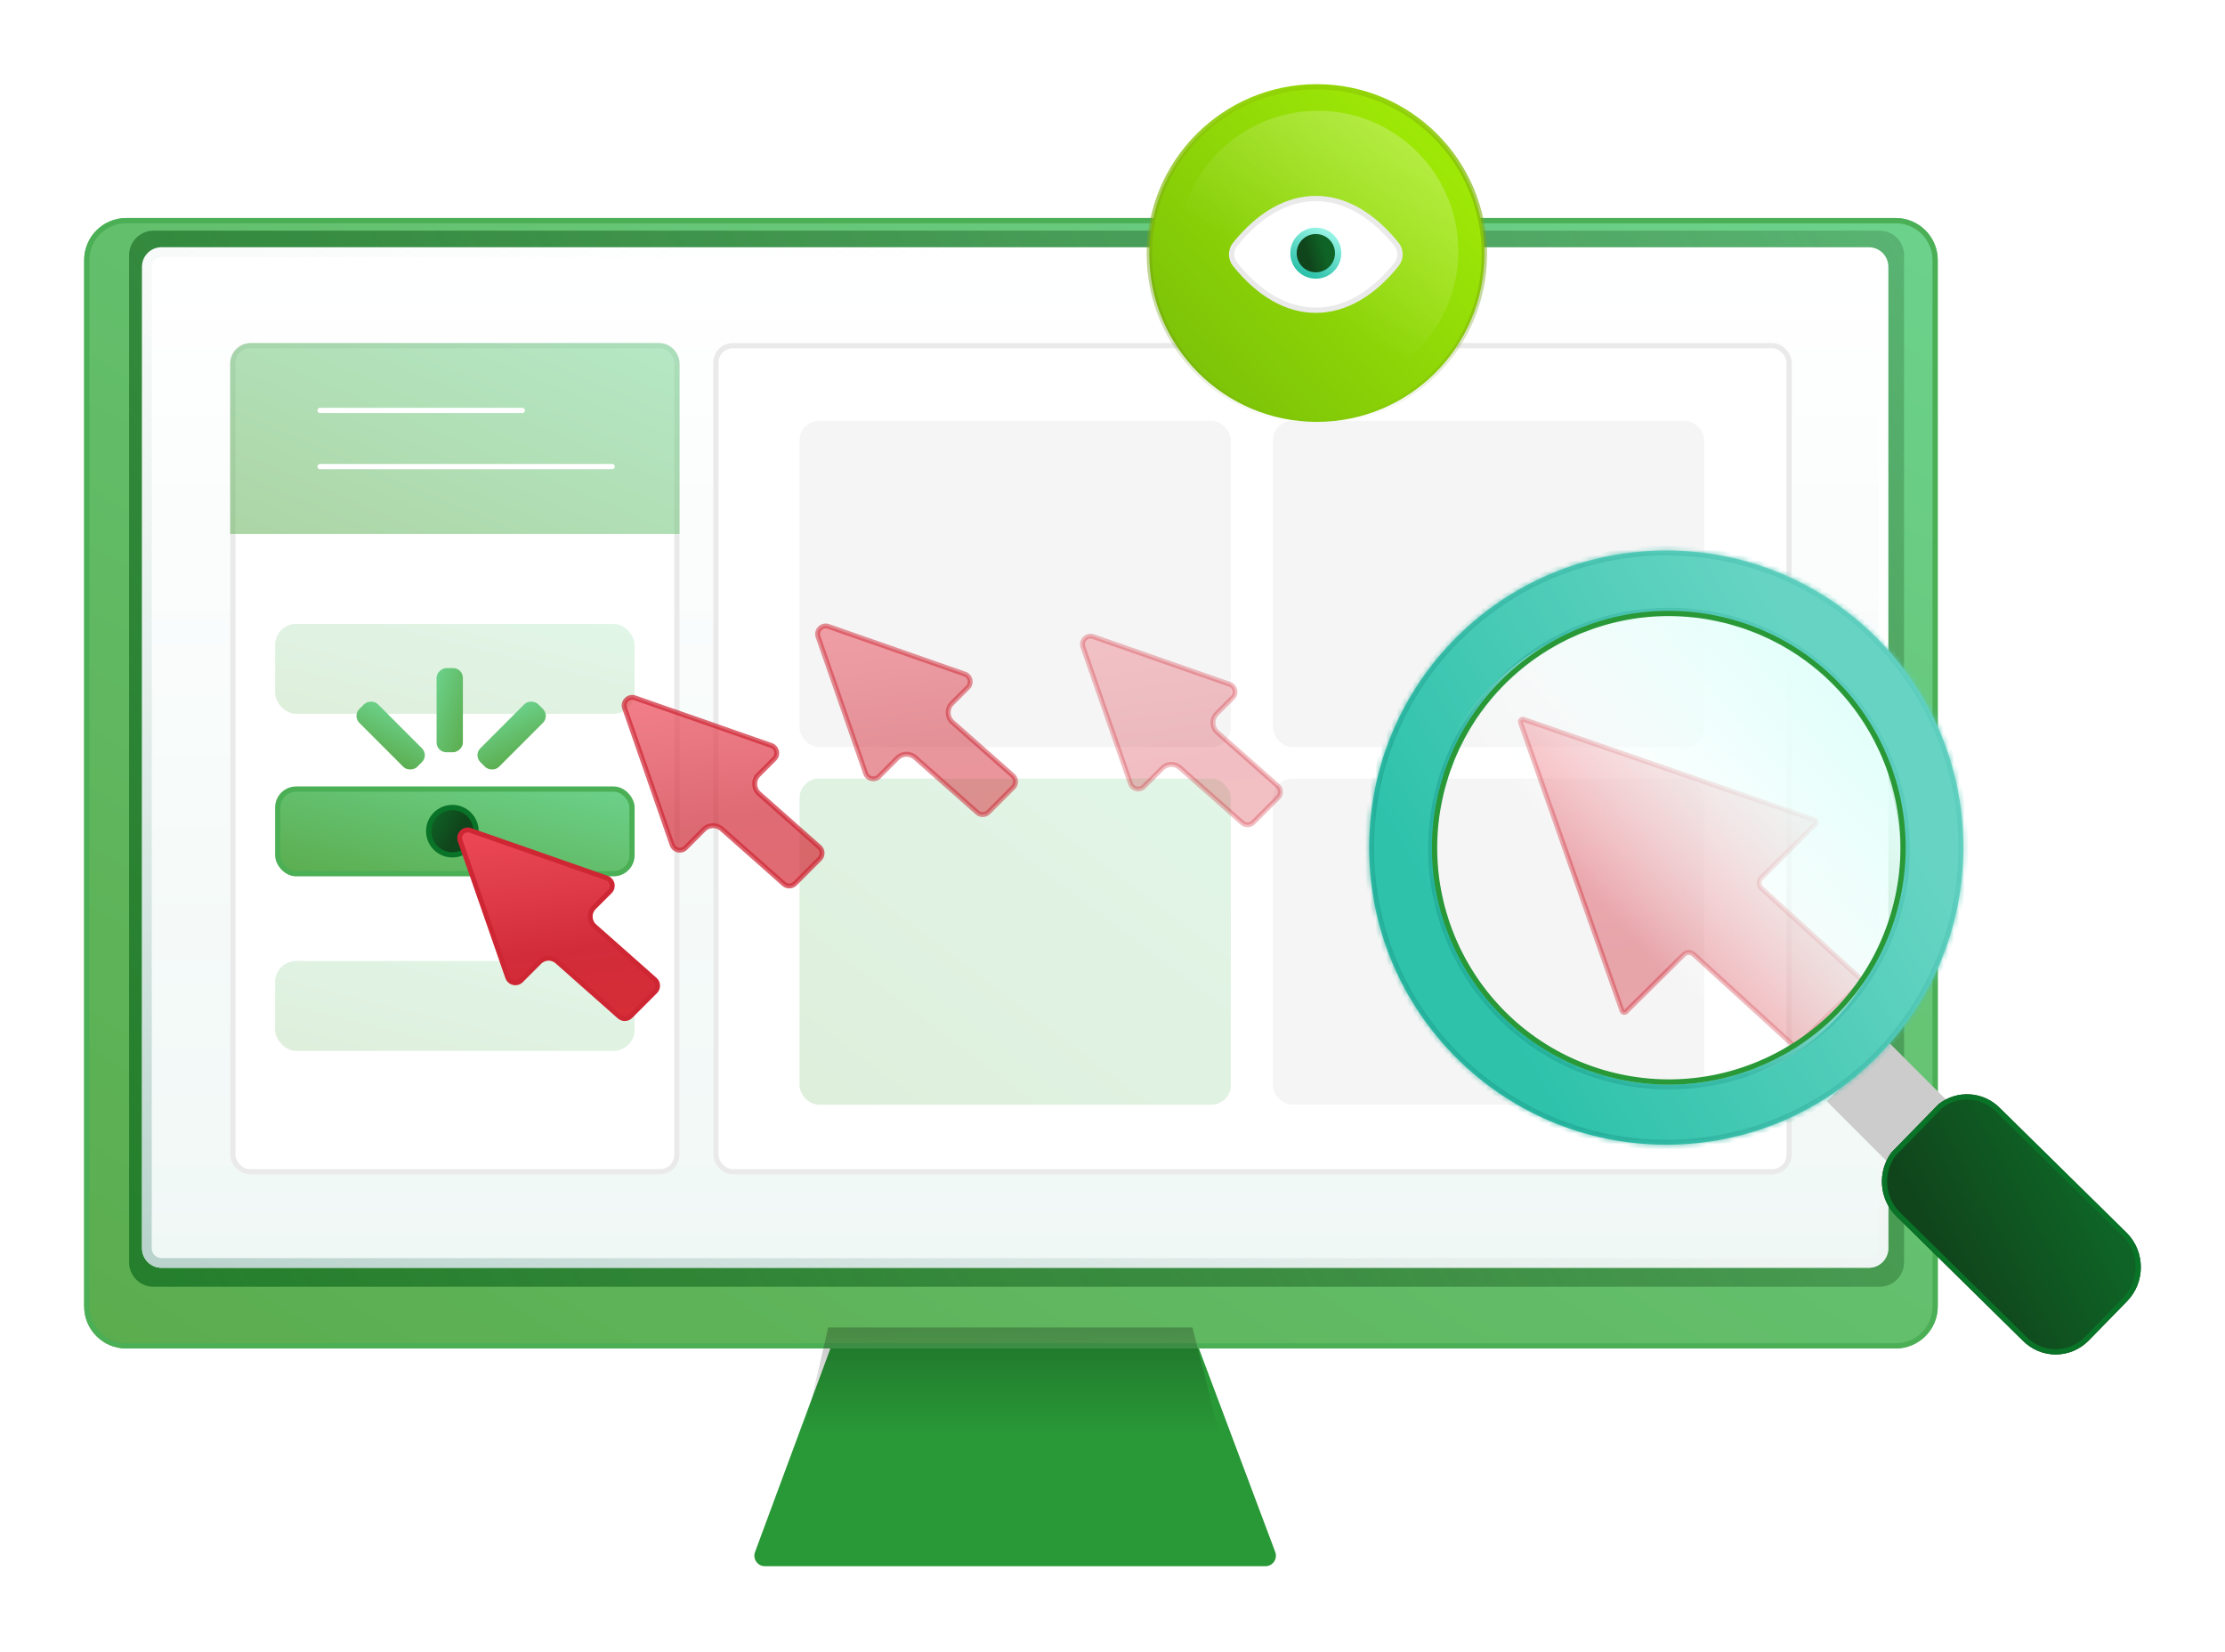 <?xml version="1.0" encoding="utf-8"?>
<svg xmlns="http://www.w3.org/2000/svg" width="423" height="314" viewBox="0 0 423 314" fill="none">
<g filter="url(#filter0_d_4058_12513)">
<g filter="url(#filter1_d_4058_12513)">
<path fill-rule="evenodd" clip-rule="evenodd" d="M157.873 252.341H227.929L242.439 291.026C242.93 292.333 241.963 293.728 240.567 293.728H145.415C144.022 293.728 143.055 292.34 143.539 291.033L157.873 252.341Z" fill="#299837"/>
</g>
<g filter="url(#filter2_d_4058_12513)">
<path d="M360.392 37.443H24C19.582 37.443 16 41.025 16 45.443V244.34C16 248.758 19.582 252.34 24 252.34H360.392C364.81 252.34 368.392 248.758 368.392 244.34V45.443C368.392 41.025 364.81 37.443 360.392 37.443Z" fill="url(#paint0_linear_4058_12513)"/>
<path d="M24 37.943H360.392C364.534 37.943 367.892 41.301 367.892 45.443V244.34C367.892 248.482 364.534 251.84 360.392 251.84H24C19.858 251.84 16.5 248.482 16.5 244.34V45.443C16.5 41.301 19.858 37.943 24 37.943Z" stroke="#4BAF56"/>
</g>
<path d="M357.341 43.85H29.187C26.622 43.85 24.543 45.929 24.543 48.493V239.962C24.543 242.527 26.622 244.606 29.187 244.606H357.341C359.906 244.606 361.985 242.527 361.985 239.962V48.493C361.985 45.929 359.906 43.85 357.341 43.85Z" fill="url(#paint1_linear_4058_12513)"/>
<path d="M30.715 47.929H355.285C356.824 47.929 358.071 49.176 358.071 50.715V237.285C358.071 238.824 356.824 240.071 355.285 240.071H30.715C29.176 240.071 27.929 238.824 27.929 237.285V50.715C27.929 49.176 29.176 47.929 30.715 47.929Z" fill="url(#paint2_linear_4058_12513)"/>
<path d="M30.715 47.929H355.285C356.824 47.929 358.071 49.176 358.071 50.715V237.285C358.071 238.824 356.824 240.071 355.285 240.071H30.715C29.176 240.071 27.929 238.824 27.929 237.285V50.715C27.929 49.176 29.176 47.929 30.715 47.929Z" stroke="white" stroke-width="1.857"/>
<path d="M30.715 47.929H355.285C356.824 47.929 358.071 49.176 358.071 50.715V237.285C358.071 238.824 356.824 240.071 355.285 240.071H30.715C29.176 240.071 27.929 238.824 27.929 237.285V50.715C27.929 49.176 29.176 47.929 30.715 47.929Z" stroke="url(#paint3_linear_4058_12513)" stroke-width="1.857"/>
<g style="mix-blend-mode:multiply" opacity="0.24">
<path d="M232.24 274.625L229.345 262.739L226.692 252.339L157.458 252.339L155.046 262.739L152.151 274.625L232.24 274.625Z" fill="url(#paint4_linear_4058_12513)"/>
</g>
<g filter="url(#filter3_d_4058_12513)">
<rect x="43.762" y="65.207" width="85.428" height="158.042" rx="3.715" fill="white"/>
<rect x="44.262" y="65.707" width="84.428" height="157.042" rx="3.215" stroke="#EAEAEA"/>
</g>
<rect opacity="0.2" x="52.305" y="118.6" width="68.343" height="17.086" rx="4" fill="url(#paint5_linear_4058_12513)"/>
<rect x="52.805" y="149.999" width="67.343" height="16.086" rx="3.5" fill="url(#paint6_linear_4058_12513)" stroke="#4BAF56"/>
<rect opacity="0.2" x="52.305" y="182.671" width="68.343" height="17.086" rx="4" fill="url(#paint7_linear_4058_12513)"/>
<g opacity="0.5">
<path d="M43.762 69.207C43.762 66.998 45.553 65.207 47.762 65.207H125.19C127.399 65.207 129.19 66.998 129.19 69.207V101.514H43.762V69.207Z" fill="url(#paint8_linear_4058_12513)"/>
</g>
<g filter="url(#filter4_d_4058_12513)">
<rect x="135.602" y="65.207" width="205.028" height="158.042" rx="3.715" fill="white"/>
<rect x="136.102" y="65.707" width="204.028" height="157.042" rx="3.215" stroke="#EAEAEA"/>
</g>
<rect x="152" y="80" width="82" height="62" rx="3.715" fill="#F5F5F5"/>
<rect x="242" y="80" width="82" height="62" rx="3.715" fill="#F5F5F5"/>
<rect opacity="0.2" x="152" y="148" width="82" height="62" rx="3.715" fill="url(#paint9_linear_4058_12513)"/>
<rect x="242" y="148" width="82" height="62" rx="3.715" fill="#F5F5F5"/>
<circle r="4.5" transform="matrix(-1 0 0 1 86 158)" fill="url(#paint10_linear_4058_12513)" stroke="#097327"/>
<rect x="83" y="143" width="16" height="5" rx="1.857" transform="rotate(-90 83 143)" fill="url(#paint11_linear_4058_12513)"/>
<rect x="90" y="143.556" width="15.556" height="5" rx="1.857" transform="rotate(-45 90 143.556)" fill="url(#paint12_linear_4058_12513)"/>
<rect width="15.556" height="5" rx="1.857" transform="matrix(-0.707 -0.707 -0.707 0.707 81.535 143.556)" fill="url(#paint13_linear_4058_12513)"/>
<path d="M96.521 185.799C96.893 186.869 98.257 187.181 99.058 186.379L102.554 182.877C103.475 181.954 104.955 181.909 105.931 182.773L117.757 193.243C118.365 193.781 119.287 193.753 119.861 193.178L124.571 188.462C125.196 187.836 125.164 186.813 124.502 186.227L113.033 176.075C111.971 175.135 111.92 173.493 112.922 172.489L115.953 169.452C116.752 168.652 116.441 167.291 115.372 166.918L89.437 157.862C88.224 157.439 87.058 158.603 87.481 159.816L96.521 185.799Z" fill="url(#paint14_linear_4058_12513)" stroke="#CF2634" stroke-width="0.929" stroke-linejoin="round"/>
<path opacity="0.7" d="M127.788 160.591C128.161 161.662 129.525 161.974 130.326 161.172L133.821 157.67C134.742 156.747 136.223 156.702 137.199 157.566L149.024 168.035C149.633 168.574 150.555 168.545 151.129 167.971L155.839 163.254C156.463 162.628 156.432 161.605 155.77 161.019L144.301 150.868C143.238 149.927 143.187 148.286 144.19 147.282L147.221 144.245C148.02 143.444 147.708 142.084 146.64 141.711L120.705 132.655C119.492 132.231 118.326 133.396 118.748 134.609L127.788 160.591Z" fill="url(#paint15_linear_4058_12513)" stroke="#CF2634" stroke-width="0.929" stroke-linejoin="round"/>
<path opacity="0.5" d="M164.57 147.018C164.942 148.089 166.306 148.401 167.107 147.599L170.602 144.097C171.524 143.174 173.004 143.129 173.98 143.993L185.806 154.462C186.414 155.001 187.336 154.972 187.91 154.398L192.62 149.681C193.245 149.055 193.213 148.032 192.551 147.446L181.082 137.295C180.019 136.354 179.969 134.713 180.971 133.709L184.002 130.672C184.801 129.871 184.489 128.511 183.421 128.138L157.486 119.082C156.273 118.658 155.107 119.823 155.529 121.036L164.57 147.018Z" fill="url(#paint16_linear_4058_12513)" stroke="#CF2634" stroke-width="0.929" stroke-linejoin="round"/>
<path opacity="0.3" d="M214.921 148.958C215.294 150.028 216.658 150.34 217.458 149.538L220.954 146.036C221.875 145.113 223.356 145.068 224.332 145.932L236.157 156.402C236.765 156.94 237.688 156.912 238.262 156.337L242.971 151.62C243.596 150.995 243.565 149.972 242.903 149.386L231.434 139.234C230.371 138.294 230.32 136.652 231.323 135.648L234.353 132.611C235.153 131.811 234.841 130.45 233.773 130.077L207.838 121.021C206.625 120.597 205.459 121.762 205.881 122.975L214.921 148.958Z" fill="url(#paint17_linear_4058_12513)" stroke="#CF2634" stroke-width="0.929" stroke-linejoin="round"/>
<path opacity="0.4" d="M308.36 192.141C308.474 192.463 308.883 192.557 309.125 192.317L320.084 181.468C320.611 180.945 321.456 180.928 322.004 181.429L341.045 198.818C341.228 198.985 341.509 198.979 341.685 198.805L353.811 186.804C354 186.617 353.994 186.31 353.797 186.131L334.889 168.869C334.3 168.331 334.282 167.411 334.848 166.85L345.181 156.619C345.426 156.377 345.331 155.962 345.006 155.85L289.657 136.751C289.29 136.624 288.938 136.978 289.067 137.344L308.36 192.141Z" fill="url(#paint18_linear_4058_12513)" stroke="#CF2634" stroke-width="0.929" stroke-linejoin="round"/>
<path d="M60.848 78.022H99.29" stroke="white" stroke-linecap="round"/>
<path d="M60.848 88.7H116.376" stroke="white" stroke-linecap="round"/>
<g filter="url(#filter5_d_4058_12513)">
<circle cx="250.35" cy="44.35" r="31.85" fill="url(#paint19_linear_4058_12513)" stroke="url(#paint20_linear_4058_12513)"/>
<circle cx="250.56" cy="43.75" r="26.689" fill="url(#paint21_linear_4058_12513)"/>
<path d="M265.498 42.448C266.395 43.564 266.395 45.149 265.498 46.265C261.031 51.822 255.757 54.977 250.156 54.977C244.555 54.977 239.281 51.822 234.813 46.265C233.916 45.149 233.916 43.564 234.813 42.448C239.281 36.891 244.555 33.736 250.156 33.736C255.757 33.736 261.031 36.891 265.498 42.448Z" fill="white" stroke="#EAEAEA"/>
<circle cx="250.155" cy="44.126" r="4.852" fill="url(#paint22_linear_4058_12513)"/>
<circle cx="250.156" cy="44.126" r="3.639" transform="rotate(30 250.156 44.126)" fill="url(#paint23_linear_4058_12513)"/>
</g>
<g filter="url(#filter6_d_4058_12513)">
<rect x="347.309" y="205.357" width="16.244" height="23.719" transform="rotate(-45 347.309 205.357)" fill="#CCCCCC"/>
</g>
<g filter="url(#filter7_d_4058_12513)">
<path d="M368.58 205.861C372.074 203.146 377.074 203.421 380.262 206.687L404.389 230.432C407.87 233.999 407.87 239.782 404.39 243.349L397.114 250.805C393.633 254.371 387.989 254.371 384.508 250.804L360.38 227.059C357.187 223.788 356.923 218.652 359.588 215.071L368.58 205.861Z" fill="url(#paint24_linear_4058_12513)"/>
<path d="M379.904 207.036L379.904 207.037L379.911 207.044L404.035 230.785C407.323 234.158 407.322 239.628 404.032 243L396.756 250.455C393.471 253.821 388.15 253.821 384.866 250.455L384.866 250.455L384.859 250.448L360.735 226.706C357.728 223.622 357.471 218.78 359.969 215.396L368.914 206.235C372.207 203.697 376.904 203.962 379.904 207.036Z" stroke="#097327"/>
</g>
<circle cx="316.341" cy="160.355" r="48.043" transform="rotate(15 316.341 160.355)" fill="url(#paint25_linear_4058_12513)"/>
<mask id="path-39-inside-1_4058_12513" fill="white">
<path fill-rule="evenodd" clip-rule="evenodd" d="M316.775 217.599C347.967 217.599 373.252 192.314 373.252 161.123C373.252 129.931 347.967 104.646 316.775 104.646C285.584 104.646 260.299 129.931 260.299 161.123C260.299 192.314 285.584 217.599 316.775 217.599ZM317.301 206.164C342.07 206.164 362.15 186.084 362.15 161.314C362.15 136.545 342.07 116.465 317.301 116.465C292.531 116.465 272.451 136.545 272.451 161.314C272.451 186.084 292.531 206.164 317.301 206.164Z"/>
</mask>
<path fill-rule="evenodd" clip-rule="evenodd" d="M316.775 217.599C347.967 217.599 373.252 192.314 373.252 161.123C373.252 129.931 347.967 104.646 316.775 104.646C285.584 104.646 260.299 129.931 260.299 161.123C260.299 192.314 285.584 217.599 316.775 217.599ZM317.301 206.164C342.07 206.164 362.15 186.084 362.15 161.314C362.15 136.545 342.07 116.465 317.301 116.465C292.531 116.465 272.451 136.545 272.451 161.314C272.451 186.084 292.531 206.164 317.301 206.164Z" fill="url(#paint26_linear_4058_12513)"/>
<path d="M372.323 161.123C372.323 191.801 347.454 216.67 316.775 216.67V218.528C348.479 218.528 374.181 192.827 374.181 161.123H372.323ZM316.775 105.575C347.454 105.575 372.323 130.444 372.323 161.123H374.181C374.181 129.418 348.479 103.717 316.775 103.717V105.575ZM261.228 161.123C261.228 130.444 286.097 105.575 316.775 105.575V103.717C285.071 103.717 259.37 129.418 259.37 161.123H261.228ZM316.775 216.67C286.097 216.67 261.228 191.801 261.228 161.123H259.37C259.37 192.827 285.071 218.528 316.775 218.528V216.67ZM361.222 161.314C361.222 185.571 341.558 205.236 317.301 205.236V207.093C342.583 207.093 363.079 186.597 363.079 161.314H361.222ZM317.301 117.393C341.558 117.393 361.222 137.058 361.222 161.314H363.079C363.079 136.032 342.583 115.536 317.301 115.536V117.393ZM273.379 161.314C273.379 137.058 293.044 117.393 317.301 117.393V115.536C292.018 115.536 271.522 136.032 271.522 161.314H273.379ZM317.301 205.236C293.044 205.236 273.379 185.571 273.379 161.314H271.522C271.522 186.597 292.018 207.093 317.301 207.093V205.236Z" fill="url(#paint27_linear_4058_12513)" mask="url(#path-39-inside-1_4058_12513)"/>
<circle cx="315.743" cy="162.582" r="45.529" transform="rotate(15 315.743 162.582)" fill="url(#paint28_linear_4058_12513)"/>
<circle cx="317.262" cy="161.147" r="44.526" transform="rotate(15 317.262 161.147)" stroke="#299837" stroke-linecap="round"/>
</g>
<defs>
<filter id="filter0_d_4058_12513" x="8.71" y="4.71" width="405.58" height="296.308" filterUnits="userSpaceOnUse" color-interpolation-filters="sRGB">
<feFlood flood-opacity="0" result="BackgroundImageFix"/>
<feColorMatrix in="SourceAlpha" type="matrix" values="0 0 0 0 0 0 0 0 0 0 0 0 0 0 0 0 0 0 127 0" result="hardAlpha"/>
<feOffset/>
<feGaussianBlur stdDeviation="3.645"/>
<feComposite in2="hardAlpha" operator="out"/>
<feColorMatrix type="matrix" values="0 0 0 0 0 0 0 0 0 0 0 0 0 0 0 0 0 0 0.08 0"/>
<feBlend mode="normal" in2="BackgroundImageFix" result="effect1_dropShadow_4058_12513"/>
<feBlend mode="normal" in="SourceGraphic" in2="effect1_dropShadow_4058_12513" result="shape"/>
</filter>
<filter id="filter1_d_4058_12513" x="127.412" y="240.341" width="131.156" height="73.388" filterUnits="userSpaceOnUse" color-interpolation-filters="sRGB">
<feFlood flood-opacity="0" result="BackgroundImageFix"/>
<feColorMatrix in="SourceAlpha" type="matrix" values="0 0 0 0 0 0 0 0 0 0 0 0 0 0 0 0 0 0 127 0" result="hardAlpha"/>
<feOffset dy="4"/>
<feGaussianBlur stdDeviation="8"/>
<feComposite in2="hardAlpha" operator="out"/>
<feColorMatrix type="matrix" values="0 0 0 0 0 0 0 0 0 0 0 0 0 0 0 0 0 0 0.08 0"/>
<feBlend mode="normal" in2="BackgroundImageFix" result="effect1_dropShadow_4058_12513"/>
<feBlend mode="normal" in="SourceGraphic" in2="effect1_dropShadow_4058_12513" result="shape"/>
</filter>
<filter id="filter2_d_4058_12513" x="0" y="25.443" width="384.391" height="246.897" filterUnits="userSpaceOnUse" color-interpolation-filters="sRGB">
<feFlood flood-opacity="0" result="BackgroundImageFix"/>
<feColorMatrix in="SourceAlpha" type="matrix" values="0 0 0 0 0 0 0 0 0 0 0 0 0 0 0 0 0 0 127 0" result="hardAlpha"/>
<feOffset dy="4"/>
<feGaussianBlur stdDeviation="8"/>
<feComposite in2="hardAlpha" operator="out"/>
<feColorMatrix type="matrix" values="0 0 0 0 0 0 0 0 0 0 0 0 0 0 0 0 0 0 0.08 0"/>
<feBlend mode="normal" in2="BackgroundImageFix" result="effect1_dropShadow_4058_12513"/>
<feBlend mode="normal" in="SourceGraphic" in2="effect1_dropShadow_4058_12513" result="shape"/>
</filter>
<filter id="filter3_d_4058_12513" x="35.762" y="57.207" width="101.428" height="174.042" filterUnits="userSpaceOnUse" color-interpolation-filters="sRGB">
<feFlood flood-opacity="0" result="BackgroundImageFix"/>
<feColorMatrix in="SourceAlpha" type="matrix" values="0 0 0 0 0 0 0 0 0 0 0 0 0 0 0 0 0 0 127 0" result="hardAlpha"/>
<feOffset/>
<feGaussianBlur stdDeviation="4"/>
<feColorMatrix type="matrix" values="0 0 0 0 0 0 0 0 0 0 0 0 0 0 0 0 0 0 0.08 0"/>
<feBlend mode="normal" in2="BackgroundImageFix" result="effect1_dropShadow_4058_12513"/>
<feBlend mode="normal" in="SourceGraphic" in2="effect1_dropShadow_4058_12513" result="shape"/>
</filter>
<filter id="filter4_d_4058_12513" x="127.602" y="57.207" width="221.027" height="174.042" filterUnits="userSpaceOnUse" color-interpolation-filters="sRGB">
<feFlood flood-opacity="0" result="BackgroundImageFix"/>
<feColorMatrix in="SourceAlpha" type="matrix" values="0 0 0 0 0 0 0 0 0 0 0 0 0 0 0 0 0 0 127 0" result="hardAlpha"/>
<feOffset/>
<feGaussianBlur stdDeviation="4"/>
<feColorMatrix type="matrix" values="0 0 0 0 0 0 0 0 0 0 0 0 0 0 0 0 0 0 0.08 0"/>
<feBlend mode="normal" in2="BackgroundImageFix" result="effect1_dropShadow_4058_12513"/>
<feBlend mode="normal" in="SourceGraphic" in2="effect1_dropShadow_4058_12513" result="shape"/>
</filter>
<filter id="filter5_d_4058_12513" x="202" y="0" width="96.699" height="96.7" filterUnits="userSpaceOnUse" color-interpolation-filters="sRGB">
<feFlood flood-opacity="0" result="BackgroundImageFix"/>
<feColorMatrix in="SourceAlpha" type="matrix" values="0 0 0 0 0 0 0 0 0 0 0 0 0 0 0 0 0 0 127 0" result="hardAlpha"/>
<feOffset dy="4"/>
<feGaussianBlur stdDeviation="8"/>
<feComposite in2="hardAlpha" operator="out"/>
<feColorMatrix type="matrix" values="0 0 0 0 0 0 0 0 0 0 0 0 0 0 0 0 0 0 0.08 0"/>
<feBlend mode="normal" in2="BackgroundImageFix" result="effect1_dropShadow_4058_12513"/>
<feBlend mode="normal" in="SourceGraphic" in2="effect1_dropShadow_4058_12513" result="shape"/>
</filter>
<filter id="filter6_d_4058_12513" x="331.309" y="181.871" width="60.258" height="60.258" filterUnits="userSpaceOnUse" color-interpolation-filters="sRGB">
<feFlood flood-opacity="0" result="BackgroundImageFix"/>
<feColorMatrix in="SourceAlpha" type="matrix" values="0 0 0 0 0 0 0 0 0 0 0 0 0 0 0 0 0 0 127 0" result="hardAlpha"/>
<feOffset dy="4"/>
<feGaussianBlur stdDeviation="8"/>
<feComposite in2="hardAlpha" operator="out"/>
<feColorMatrix type="matrix" values="0 0 0 0 0 0 0 0 0 0 0 0 0 0 0 0 0 0 0.08 0"/>
<feBlend mode="normal" in2="BackgroundImageFix" result="effect1_dropShadow_4058_12513"/>
<feBlend mode="normal" in="SourceGraphic" in2="effect1_dropShadow_4058_12513" result="shape"/>
</filter>
<filter id="filter7_d_4058_12513" x="341.77" y="192.012" width="81.231" height="81.467" filterUnits="userSpaceOnUse" color-interpolation-filters="sRGB">
<feFlood flood-opacity="0" result="BackgroundImageFix"/>
<feColorMatrix in="SourceAlpha" type="matrix" values="0 0 0 0 0 0 0 0 0 0 0 0 0 0 0 0 0 0 127 0" result="hardAlpha"/>
<feOffset dy="4"/>
<feGaussianBlur stdDeviation="8"/>
<feComposite in2="hardAlpha" operator="out"/>
<feColorMatrix type="matrix" values="0 0 0 0 0 0 0 0 0 0 0 0 0 0 0 0 0 0 0.08 0"/>
<feBlend mode="normal" in2="BackgroundImageFix" result="effect1_dropShadow_4058_12513"/>
<feBlend mode="normal" in="SourceGraphic" in2="effect1_dropShadow_4058_12513" result="shape"/>
</filter>
<linearGradient id="paint0_linear_4058_12513" x1="368.391" y1="37.443" x2="177.341" y2="350.73" gradientUnits="userSpaceOnUse">
<stop stop-color="#6CD28C"/>
<stop offset="1" stop-color="#5BAC4D"/>
</linearGradient>
<linearGradient id="paint1_linear_4058_12513" x1="515.949" y1="-56.529" x2="-78.627" y2="310.024" gradientUnits="userSpaceOnUse">
<stop stop-color="#29552F" stop-opacity="0"/>
<stop offset="1" stop-color="#157C22"/>
</linearGradient>
<linearGradient id="paint2_linear_4058_12513" x1="193" y1="47" x2="193" y2="241" gradientUnits="userSpaceOnUse">
<stop stop-color="white"/>
<stop offset="1" stop-color="#F0F8F6"/>
</linearGradient>
<linearGradient id="paint3_linear_4058_12513" x1="61.044" y1="250.196" x2="167.225" y2="17.378" gradientUnits="userSpaceOnUse">
<stop stop-color="#BAD4CD"/>
<stop offset="1" stop-color="white" stop-opacity="0"/>
</linearGradient>
<linearGradient id="paint4_linear_4058_12513" x1="233.065" y1="274.625" x2="233.065" y2="252.34" gradientUnits="userSpaceOnUse">
<stop offset="0.094" stop-opacity="0"/>
<stop offset="1"/>
</linearGradient>
<linearGradient id="paint5_linear_4058_12513" x1="120.647" y1="118.6" x2="112.607" y2="150.761" gradientUnits="userSpaceOnUse">
<stop stop-color="#6CD28C"/>
<stop offset="1" stop-color="#5BAC4D"/>
</linearGradient>
<linearGradient id="paint6_linear_4058_12513" x1="120.647" y1="149.499" x2="112.607" y2="181.66" gradientUnits="userSpaceOnUse">
<stop stop-color="#6CD28C"/>
<stop offset="1" stop-color="#5BAC4D"/>
</linearGradient>
<linearGradient id="paint7_linear_4058_12513" x1="120.647" y1="182.671" x2="112.607" y2="214.832" gradientUnits="userSpaceOnUse">
<stop stop-color="#6CD28C"/>
<stop offset="1" stop-color="#5BAC4D"/>
</linearGradient>
<linearGradient id="paint8_linear_4058_12513" x1="129.19" y1="65.207" x2="103.051" y2="126.712" gradientUnits="userSpaceOnUse">
<stop stop-color="#6CD28C"/>
<stop offset="1" stop-color="#5BAC4D"/>
</linearGradient>
<linearGradient id="paint9_linear_4058_12513" x1="234" y1="148" x2="174.347" y2="226.896" gradientUnits="userSpaceOnUse">
<stop stop-color="#6CD28C"/>
<stop offset="1" stop-color="#5BAC4D"/>
</linearGradient>
<linearGradient id="paint10_linear_4058_12513" x1="9.254" y1="6.568" x2="3.909" y2="9.445" gradientUnits="userSpaceOnUse">
<stop stop-color="#0F6326"/>
<stop offset="1" stop-color="#10441B"/>
</linearGradient>
<linearGradient id="paint11_linear_4058_12513" x1="99" y1="143" x2="96.153" y2="152.11" gradientUnits="userSpaceOnUse">
<stop stop-color="#6CD28C"/>
<stop offset="1" stop-color="#5BAC4D"/>
</linearGradient>
<linearGradient id="paint12_linear_4058_12513" x1="105.556" y1="143.556" x2="102.642" y2="152.62" gradientUnits="userSpaceOnUse">
<stop stop-color="#6CD28C"/>
<stop offset="1" stop-color="#5BAC4D"/>
</linearGradient>
<linearGradient id="paint13_linear_4058_12513" x1="15.556" y1="-2.98023e-07" x2="12.643" y2="9.064" gradientUnits="userSpaceOnUse">
<stop stop-color="#6CD28C"/>
<stop offset="1" stop-color="#5BAC4D"/>
</linearGradient>
<linearGradient id="paint14_linear_4058_12513" x1="35.404" y1="162.801" x2="40.705" y2="203.346" gradientUnits="userSpaceOnUse">
<stop stop-color="#EE4957"/>
<stop offset="0.268" stop-color="#E3404E"/>
<stop offset="0.659" stop-color="#D22C3A"/>
<stop offset="1" stop-color="#D62D37"/>
</linearGradient>
<linearGradient id="paint15_linear_4058_12513" x1="66.672" y1="137.593" x2="71.972" y2="178.139" gradientUnits="userSpaceOnUse">
<stop stop-color="#EE4957"/>
<stop offset="0.268" stop-color="#E3404E"/>
<stop offset="0.659" stop-color="#D22C3A"/>
<stop offset="1" stop-color="#D62D37"/>
</linearGradient>
<linearGradient id="paint16_linear_4058_12513" x1="103.453" y1="124.02" x2="108.754" y2="164.566" gradientUnits="userSpaceOnUse">
<stop stop-color="#EE4957"/>
<stop offset="0.268" stop-color="#E3404E"/>
<stop offset="0.659" stop-color="#D22C3A"/>
<stop offset="1" stop-color="#D62D37"/>
</linearGradient>
<linearGradient id="paint17_linear_4058_12513" x1="153.805" y1="125.96" x2="159.105" y2="166.505" gradientUnits="userSpaceOnUse">
<stop stop-color="#EE4957"/>
<stop offset="0.268" stop-color="#E3404E"/>
<stop offset="0.659" stop-color="#D22C3A"/>
<stop offset="1" stop-color="#D62D37"/>
</linearGradient>
<linearGradient id="paint18_linear_4058_12513" x1="198.331" y1="147.566" x2="207.567" y2="219.049" gradientUnits="userSpaceOnUse">
<stop stop-color="#EE4957"/>
<stop offset="0.268" stop-color="#E3404E"/>
<stop offset="0.659" stop-color="#D22C3A"/>
<stop offset="1" stop-color="#D62D37"/>
</linearGradient>
<linearGradient id="paint19_linear_4058_12513" x1="282.7" y1="19.51" x2="225.51" y2="70.923" gradientUnits="userSpaceOnUse">
<stop stop-color="#A4EE06"/>
<stop offset="1" stop-color="#7BC108"/>
</linearGradient>
<linearGradient id="paint20_linear_4058_12513" x1="250.35" y1="12" x2="250.35" y2="76.7" gradientUnits="userSpaceOnUse">
<stop stop-color="#92D504"/>
<stop offset="1" stop-color="#5D7B1D" stop-opacity="0"/>
</linearGradient>
<linearGradient id="paint21_linear_4058_12513" x1="277.248" y1="27.116" x2="256.27" y2="58.15" gradientUnits="userSpaceOnUse">
<stop stop-color="white" stop-opacity="0.25"/>
<stop offset="1" stop-color="white" stop-opacity="0"/>
</linearGradient>
<linearGradient id="paint22_linear_4058_12513" x1="254.203" y1="41.269" x2="250.155" y2="48.978" gradientUnits="userSpaceOnUse">
<stop stop-color="#94F3E4"/>
<stop offset="1" stop-color="#2EC2AB"/>
</linearGradient>
<linearGradient id="paint23_linear_4058_12513" x1="251.496" y1="43.03" x2="249.048" y2="45.539" gradientUnits="userSpaceOnUse">
<stop stop-color="#0F6326"/>
<stop offset="1" stop-color="#10441B"/>
</linearGradient>
<linearGradient id="paint24_linear_4058_12513" x1="403.327" y1="236.503" x2="376.956" y2="250.629" gradientUnits="userSpaceOnUse">
<stop stop-color="#0F6326"/>
<stop offset="1" stop-color="#10441B"/>
</linearGradient>
<linearGradient id="paint25_linear_4058_12513" x1="364.384" y1="130.412" x2="326.62" y2="186.276" gradientUnits="userSpaceOnUse">
<stop stop-color="#E1FFFA"/>
<stop offset="1" stop-color="white" stop-opacity="0"/>
</linearGradient>
<linearGradient id="paint26_linear_4058_12513" x1="339.103" y1="115.941" x2="264.485" y2="159.638" gradientUnits="userSpaceOnUse">
<stop stop-color="#67D4C3"/>
<stop offset="1" stop-color="#2EC2AB"/>
</linearGradient>
<linearGradient id="paint27_linear_4058_12513" x1="354.864" y1="129.29" x2="276.721" y2="169.929" gradientUnits="userSpaceOnUse">
<stop stop-color="#5CCDBD"/>
<stop offset="1" stop-color="#21A995" stop-opacity="0.78"/>
</linearGradient>
<linearGradient id="paint28_linear_4058_12513" x1="361.272" y1="134.206" x2="325.484" y2="187.147" gradientUnits="userSpaceOnUse">
<stop stop-color="#E1FFFA"/>
<stop offset="1" stop-color="white" stop-opacity="0"/>
</linearGradient>
</defs>
</svg>